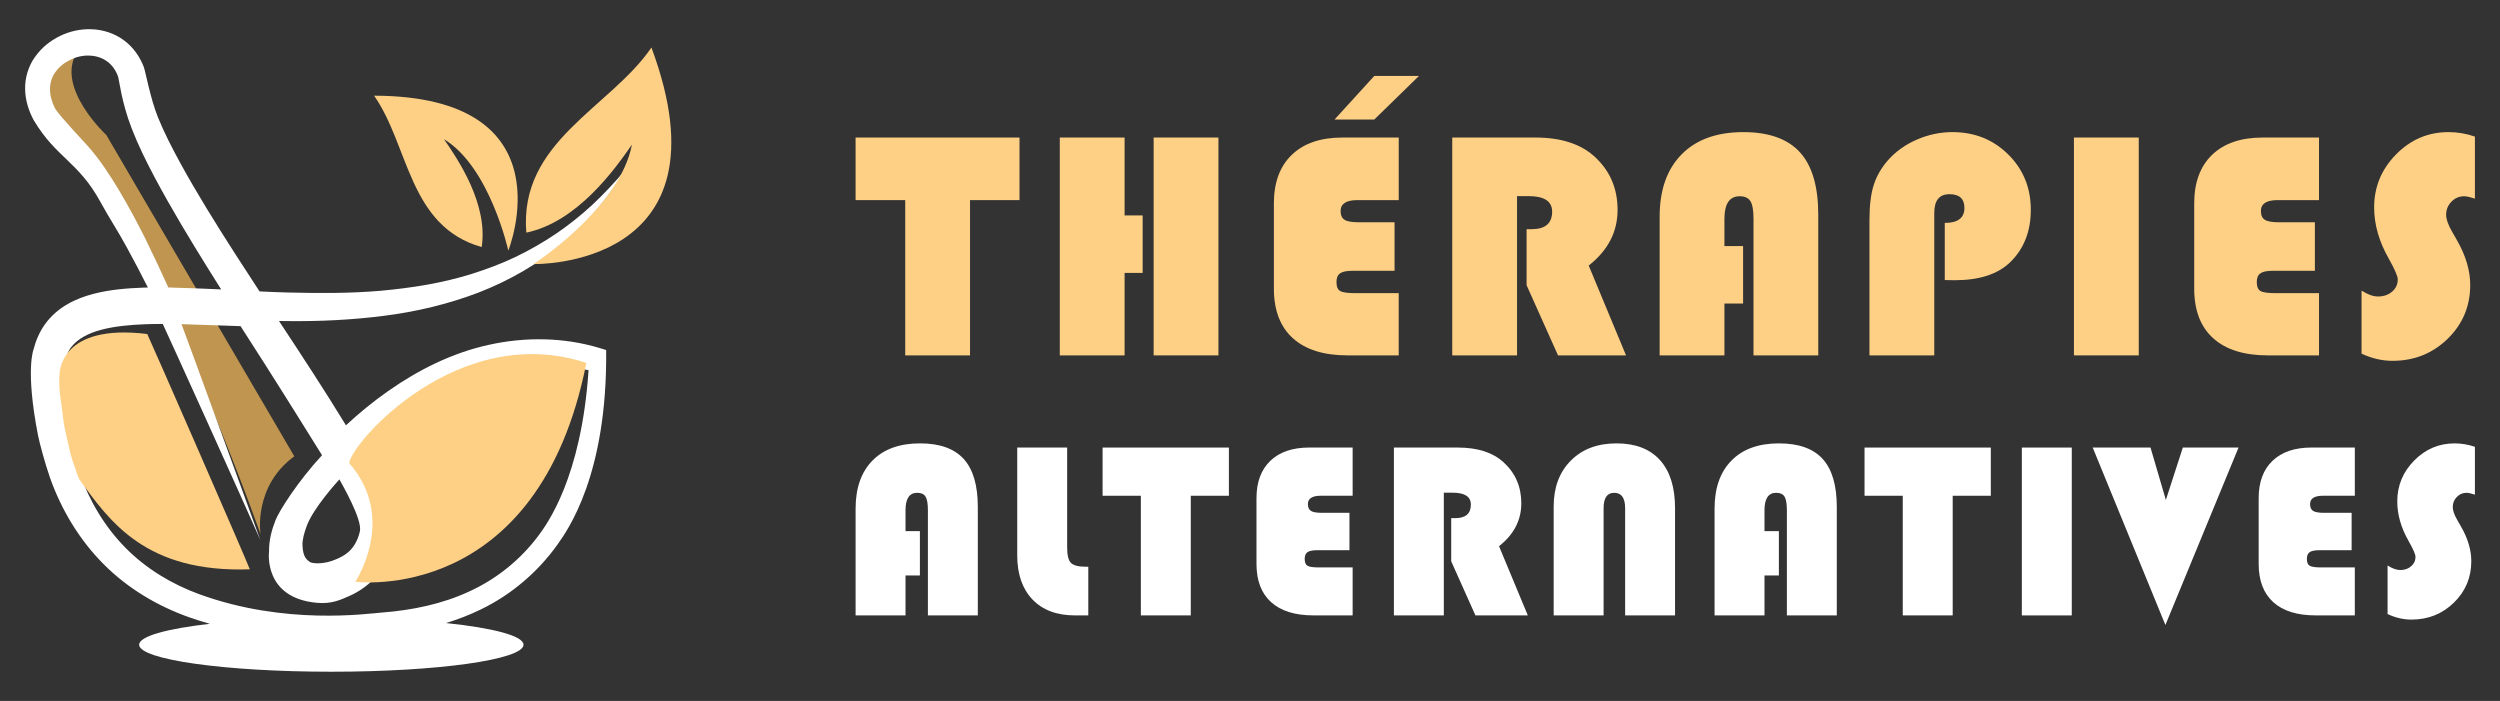 <?xml version="1.0" encoding="utf-8"?>
<!-- Generator: Adobe Illustrator 16.0.0, SVG Export Plug-In . SVG Version: 6.00 Build 0)  -->
<!DOCTYPE svg PUBLIC "-//W3C//DTD SVG 1.1//EN" "http://www.w3.org/Graphics/SVG/1.1/DTD/svg11.dtd">
<svg version="1.1" id="Calque_1" xmlns="http://www.w3.org/2000/svg" xmlns:xlink="http://www.w3.org/1999/xlink" x="0px" y="0px"
	 width="214px" height="60px" viewBox="0 0 214 60" enable-background="new 0 0 214 60" xml:space="preserve">
<rect x="0" y="0" width="214" height="60" fill="#333333" stroke="none"/>
<g>
	<g>
		<g>
			<path fill="#FDD085" d="M83.034,17.129v13.293h-5.547V17.129h-4.249v-5.355H87.27v5.355H83.034z"/>
			<path fill="#FDD085" d="M97.81,18.441v4.919h-1.545v7.062h-5.546V11.773h5.546v6.667H97.81z M104.298,11.773v18.648h-5.546
				V11.773H104.298z"/>
			<path fill="#FDD085" d="M119.374,19.028v4.153h-3.62c-0.492,0-0.841,0.073-1.045,0.218c-0.206,0.146-0.307,0.394-0.307,0.739
				c0,0.393,0.103,0.649,0.313,0.771c0.208,0.124,0.637,0.185,1.284,0.185h3.731v5.328h-4.359c-2.048,0-3.617-0.488-4.7-1.468
				c-1.083-0.978-1.626-2.393-1.626-4.241v-7.311c0-1.785,0.514-3.169,1.538-4.153s2.466-1.475,4.325-1.475h4.823v5.355h-3.539
				c-0.957,0-1.436,0.311-1.436,0.93c0,0.365,0.115,0.618,0.343,0.758c0.227,0.142,0.633,0.211,1.215,0.211H119.374z M121.463,6.5
				l-3.824,3.73h-3.401l3.401-3.73H121.463z"/>
			<path fill="#FDD085" d="M129.859,16.787v13.635h-5.547V11.773h7.119c2.165,0,3.849,0.537,5.041,1.612
				c1.328,1.202,1.993,2.729,1.993,4.578c0,1.885-0.823,3.475-2.472,4.768l3.196,7.691h-5.821l-2.691-6.009v-4.796h0.438
				c1.163,0,1.749-0.5,1.749-1.503c0-0.883-0.675-1.326-2.021-1.326H129.859z"/>
			<path fill="#FDD085" d="M149.209,21.064v4.918h-1.598v4.439h-5.546V18.564c0-2.295,0.624-4.079,1.882-5.349
				c1.25-1.271,3.008-1.906,5.279-1.906c2.184,0,3.8,0.576,4.849,1.728c1.046,1.152,1.568,2.932,1.568,5.335v12.05H150.1V18.74
				c0-0.727-0.086-1.233-0.262-1.517c-0.172-0.281-0.482-0.423-0.927-0.423c-0.866,0-1.3,0.646-1.3,1.939v2.324H149.209z"/>
			<path fill="#FDD085" d="M166.472,23.973v-4.891c1.122,0,1.682-0.427,1.682-1.285c0-0.783-0.427-1.175-1.285-1.175
				c-0.865,0-1.296,0.538-1.296,1.612v12.187h-5.547V18.809c0-1.202,0.118-2.188,0.361-2.957c0.24-0.771,0.654-1.487,1.237-2.152
				c0.655-0.738,1.476-1.322,2.458-1.749c0.985-0.429,2.001-0.642,3.048-0.642c1.894,0,3.485,0.637,4.774,1.912
				c1.289,1.274,1.933,2.855,1.933,4.742c0,1.83-0.58,3.314-1.735,4.453c-1.057,1.047-2.651,1.571-4.78,1.571L166.472,23.973z"/>
			<path fill="#FDD085" d="M183.077,11.773v18.648h-5.548V11.773H183.077z"/>
			<path fill="#FDD085" d="M198.154,19.028v4.153h-3.619c-0.493,0-0.844,0.073-1.047,0.218c-0.207,0.146-0.308,0.394-0.308,0.739
				c0,0.393,0.104,0.649,0.313,0.771c0.21,0.124,0.638,0.185,1.284,0.185h3.73v5.328h-4.359c-2.048,0-3.614-0.488-4.698-1.468
				c-1.087-0.978-1.625-2.393-1.625-4.241v-7.311c0-1.785,0.513-3.169,1.535-4.153c1.023-0.984,2.467-1.475,4.324-1.475h4.823v5.355
				h-3.539c-0.957,0-1.435,0.311-1.435,0.93c0,0.365,0.111,0.618,0.341,0.758c0.228,0.142,0.634,0.211,1.217,0.211H198.154z"/>
			<path fill="#FDD085" d="M211.852,11.691v5.315c-0.404-0.137-0.713-0.206-0.931-0.206c-0.417,0-0.778,0.156-1.08,0.465
				c-0.299,0.31-0.452,0.683-0.452,1.12c0,0.373,0.166,0.847,0.495,1.421l0.421,0.737c0.766,1.331,1.146,2.614,1.146,3.853
				c0,1.813-0.643,3.348-1.932,4.605c-1.289,1.255-2.862,1.885-4.72,1.885c-0.893,0-1.775-0.205-2.65-0.615v-5.397
				c0.528,0.336,0.995,0.506,1.405,0.506c0.485,0,0.888-0.139,1.212-0.416c0.324-0.278,0.482-0.628,0.482-1.046
				c0-0.273-0.257-0.87-0.777-1.791c-0.828-1.456-1.244-2.914-1.244-4.371c0-1.758,0.627-3.272,1.88-4.542
				c1.25-1.271,2.747-1.906,4.489-1.906C210.362,11.309,211.112,11.437,211.852,11.691z"/>
		</g>
		<g>
			<path fill="#FFFFFF" d="M78.743,45.468v3.789h-1.231v3.421h-4.273v-9.136c0-1.769,0.482-3.143,1.447-4.121
				c0.966-0.979,2.321-1.468,4.068-1.468c1.685,0,2.93,0.443,3.737,1.332c0.806,0.886,1.21,2.257,1.21,4.11v9.283h-4.273v-9
				c0-0.562-0.067-0.951-0.2-1.169c-0.134-0.216-0.373-0.326-0.716-0.326c-0.667,0-1,0.5-1,1.495v1.789H78.743z"/>
			<path fill="#FFFFFF" d="M87.075,38.311h4.273v8.537c0,0.667,0.106,1.111,0.321,1.331c0.213,0.221,0.637,0.333,1.268,0.333h0.221
				v4.167h-1.136c-1.558,0-2.772-0.455-3.642-1.363c-0.87-0.909-1.305-2.171-1.305-3.784V38.311z"/>
			<path fill="#FFFFFF" d="M101.93,42.437v10.241h-4.273V42.437h-3.275v-4.126h10.811v4.126H101.93z"/>
			<path fill="#FFFFFF" d="M115.513,43.9v3.199h-2.789c-0.38,0-0.648,0.058-0.806,0.168c-0.157,0.112-0.237,0.303-0.237,0.568
				c0,0.303,0.082,0.5,0.242,0.595c0.161,0.095,0.491,0.142,0.99,0.142h2.873v4.105h-3.356c-1.579,0-2.787-0.377-3.621-1.13
				c-0.835-0.755-1.254-1.844-1.254-3.271v-5.63c0-1.376,0.396-2.442,1.185-3.2c0.789-0.757,1.9-1.137,3.332-1.137h3.714v4.126
				h-2.726c-0.737,0-1.105,0.238-1.105,0.715c0,0.28,0.087,0.476,0.264,0.585c0.174,0.108,0.487,0.163,0.936,0.163H115.513z"/>
			<path fill="#FFFFFF" d="M123.591,42.173v10.505h-4.273V38.311h5.484c1.669,0,2.963,0.414,3.883,1.242
				c1.024,0.927,1.538,2.103,1.538,3.527c0,1.452-0.638,2.677-1.907,3.673l2.465,5.926h-4.485l-2.073-4.632v-3.694h0.337
				c0.897,0,1.347-0.385,1.347-1.158c0-0.681-0.519-1.021-1.559-1.021H123.591z"/>
			<path fill="#FFFFFF" d="M132.995,52.678v-9.326c0-1.635,0.491-2.944,1.469-3.926c0.977-0.983,2.284-1.473,3.909-1.473
				c1.62,0,2.861,0.476,3.722,1.431c0.859,0.955,1.289,2.326,1.289,4.115v9.179h-4.272v-9.179c0-0.876-0.314-1.315-0.938-1.315
				c-0.602,0-0.906,0.439-0.906,1.315v9.179H132.995z"/>
			<path fill="#FFFFFF" d="M152.272,45.468v3.789h-1.232v3.421h-4.273v-9.136c0-1.769,0.481-3.143,1.451-4.121
				c0.964-0.979,2.317-1.468,4.063-1.468c1.687,0,2.93,0.443,3.739,1.332c0.806,0.886,1.209,2.257,1.209,4.11v9.283h-4.273v-9
				c0-0.562-0.067-0.951-0.2-1.169c-0.132-0.216-0.373-0.326-0.715-0.326c-0.669,0-1.001,0.5-1.001,1.495v1.789H152.272z"/>
			<path fill="#FFFFFF" d="M167.15,42.437v10.241h-4.273V42.437h-3.273v-4.126h10.809v4.126H167.15z"/>
			<path fill="#FFFFFF" d="M177.343,38.311v14.368h-4.274V38.311H177.343z"/>
			<path fill="#FFFFFF" d="M191.619,38.311L185.358,53.5l-6.222-15.189h4.947l1.315,4.485l1.452-4.485H191.619z"/>
			<path fill="#FFFFFF" d="M201.299,43.9v3.199h-2.79c-0.379,0-0.648,0.058-0.804,0.168c-0.159,0.112-0.237,0.303-0.237,0.568
				c0,0.303,0.079,0.5,0.242,0.595c0.158,0.095,0.491,0.142,0.988,0.142h2.874v4.105h-3.358c-1.579,0-2.787-0.377-3.621-1.13
				c-0.833-0.755-1.251-1.844-1.251-3.271v-5.63c0-1.376,0.392-2.442,1.182-3.2c0.791-0.757,1.901-1.137,3.332-1.137h3.717v4.126
				h-2.725c-0.738,0-1.105,0.238-1.105,0.715c0,0.28,0.084,0.476,0.26,0.585c0.177,0.108,0.489,0.163,0.94,0.163H201.299z"/>
			<path fill="#FFFFFF" d="M211.852,38.247v4.096c-0.312-0.105-0.55-0.159-0.719-0.159c-0.323,0-0.6,0.119-0.832,0.358
				c-0.229,0.238-0.345,0.525-0.345,0.862c0,0.289,0.125,0.653,0.378,1.096l0.326,0.569c0.59,1.023,0.883,2.013,0.883,2.967
				c0,1.396-0.496,2.58-1.488,3.548c-0.992,0.968-2.204,1.453-3.637,1.453c-0.687,0-1.367-0.158-2.042-0.474v-4.158
				c0.407,0.259,0.769,0.39,1.086,0.39c0.371,0,0.683-0.108,0.93-0.322c0.249-0.212,0.375-0.482,0.375-0.804
				c0-0.21-0.199-0.67-0.602-1.379c-0.639-1.122-0.959-2.246-0.959-3.369c0-1.354,0.484-2.521,1.449-3.499
				c0.964-0.979,2.118-1.468,3.456-1.468C210.704,37.953,211.283,38.051,211.852,38.247z"/>
		</g>
	</g>
	<g>
		<path id="XMLID_56_" fill="#BF9550" d="M6.57,4.506c-1.83,3.015,2.53,7.05,2.53,7.05S24.25,37.444,25.192,39.06
			c-3.539,2.583-2.894,6.659-2.894,6.659S16.507,29.193,9.538,17.022c-0.816-1.425-1.281-2.883-2.212-3.721
			C1.955,8.462,3.021,6.562,6.57,4.506z"/>
		<path id="XMLID_89_" fill="#FFFFFF" d="M51.887,29.964c-0.172-0.053-0.613-0.189-0.613-0.189h-0.002
			c-3.002-0.9-6.3-0.954-9.423-0.258c-3.138,0.682-6.047,2.15-8.625,3.959c-1.277,0.894-2.478,1.878-3.61,2.93
			c-1.854-3.038-3.795-5.991-5.733-8.93c0.229,0.003,0.458,0.007,0.688,0.009c2.751,0.033,5.528-0.095,8.291-0.451
			c2.763-0.345,5.506-1,8.124-1.999c2.609-1.018,5.075-2.426,7.201-4.218c2.144-1.772,3.919-3.931,5.332-6.262
			c-0.881,1.043-1.809,2.035-2.793,2.957c-0.987,0.919-2.041,1.755-3.145,2.505c-1.108,0.744-2.262,1.41-3.458,1.981
			c-1.195,0.573-2.438,1.035-3.697,1.435c-2.525,0.796-5.153,1.21-7.797,1.453c-2.649,0.233-5.325,0.218-8.013,0.152
			c-0.798-0.021-1.597-0.055-2.397-0.093c-0.716-1.091-1.427-2.183-2.13-3.28c-1.618-2.526-3.206-5.069-4.631-7.666
			c-0.708-1.298-1.388-2.609-1.927-3.934c-0.652-1.602-1.062-3.889-1.217-4.322c-0.327-0.864-0.907-1.717-1.721-2.306
			c-0.808-0.596-1.795-0.9-2.744-0.934C6.89,2.465,5.961,2.677,5.128,3.083c-0.833,0.405-1.586,1.009-2.14,1.802
			c-0.562,0.784-0.86,1.788-0.838,2.752c0.017,0.969,0.316,1.872,0.733,2.644c1.914,3.23,3.84,3.548,5.736,7.044
			c0.704,1.298,1.532,2.541,2.239,3.857c0.621,1.129,1.218,2.275,1.8,3.43c-0.117,0.002-0.233,0.005-0.35,0.008
			c-1.412,0.052-2.853,0.158-4.336,0.54c-0.74,0.198-1.494,0.469-2.219,0.89c-0.723,0.417-1.412,1.006-1.921,1.733
			c-0.465,0.654-0.772,1.392-0.958,2.121c0,0-0.725,1.732,0.388,7.398c0.121,0.617,0.603,2.408,1.017,3.586
			c0.958,2.712,2.492,5.294,4.567,7.379c2.07,2.096,4.658,3.624,7.37,4.58c0.577,0.206,1.159,0.388,1.745,0.55
			c-3.692,0.424-6.05,1.069-6.05,1.792c0,1.275,7.365,2.311,16.451,2.311c9.086,0,16.451-1.035,16.451-2.311
			c0-0.761-2.609-1.435-6.636-1.856c1.019-0.311,2.02-0.694,2.988-1.168c2.61-1.26,4.897-3.215,6.568-5.568
			C48.566,45.416,52.004,40.669,51.887,29.964z M29.052,41.036c0.208,0.388,1.989,3.444,1.754,4.452
			c-0.404,1.729-1.504,2.15-2.016,2.378c-0.508,0.228-1.083,0.356-1.595,0.355c-0.253,0.001-0.491-0.038-0.638-0.093
			c-0.291-0.199-0.623-0.427-0.665-1.438c-0.02-0.492,0.146-1.067,0.357-1.65C26.812,43.488,28.865,41.248,29.052,41.036z
			 M26.418,48.063c-0.001,0-0.002,0-0.002,0l0,0C26.416,48.063,26.416,48.063,26.418,48.063L26.418,48.063z M12.411,20.371
			c-0.682-1.361-1.406-2.706-2.191-4.029c-0.795-1.319-1.625-2.628-2.711-3.848c-0.126-0.155-2.481-2.645-2.784-3.192
			C4.142,8.18,4.108,7.009,4.768,6.134c0.635-0.876,1.863-1.456,2.976-1.37c1.121,0.067,1.991,0.716,2.372,1.82
			c0.088,0.278,0.29,2.163,1.147,4.385c0.572,1.48,1.262,2.863,1.981,4.221c1.443,2.71,3.02,5.308,4.62,7.881
			c0.354,0.569,0.711,1.136,1.069,1.702c-0.815-0.042-3.832-0.157-4.526-0.166C13.768,23.186,13.103,21.774,12.411,20.371z
			 M27.162,51.603c1.193,0.101,1.923-0.22,2.79-0.608c0.862-0.39,1.663-0.965,2.302-1.713c0.318-0.374,3.075-3.563-1.003-10.031
			c1.176-1.139,10.183-9.509,19.129-7.562c-0.608,9.189-3.557,13.189-4.325,14.212c-1.54,2.043-3.564,3.666-5.882,4.726
			c-2.314,1.076-4.879,1.608-7.483,1.807c-1.305,0.099-8.259,1.101-15.583-1.553c-2.406-0.871-4.604-2.206-6.364-3.99
			c-1.76-1.78-3.082-3.985-3.93-6.402c-0.414-1.189-0.697-2.393-0.992-3.671c-1.281-5.537,0.308-7.145,0.308-7.145
			c0.545-0.685,1.445-1.15,2.513-1.438c1.152-0.308,2.442-0.426,3.746-0.479c0.511-0.018,1.026-0.026,1.544-0.027
			c0.324,0.667,7.152,15.738,8.357,18.508c0,0-6.547-18.011-6.75-18.489c0.28,0.006,3.64,0.125,5.053,0.17
			c0.708,1.108,1.418,2.214,2.125,3.319c1.621,2.538,4.828,7.692,4.849,7.729c-2.062,2.231-3.636,4.716-3.97,5.535
			c-0.325,0.82-0.582,1.727-0.566,2.747C23.027,47.246,22.524,51.211,27.162,51.603z"/>
		<g>
			<path id="XMLID_58_" fill="#FDD085" d="M21.384,48.733c-0.229-0.664-8.227-18.958-8.779-20.143
				c-7.4-0.902-7.501,3.197-7.517,3.491c-0.024,0.299-0.02,0.541-0.014,0.866l0.031,0.509l0.006,0.127
				c0-0.035,0.01,0.061,0.014,0.084l0.033,0.244l0.131,0.975c0.104,0.646,0.134,1.312,0.289,1.943l0.432,1.903
				c0.14,0.637,0.399,1.227,0.591,1.844c0.05,0.141,0.107,0.277,0.16,0.415C9.413,44.692,12.499,49.038,21.384,48.733z"/>
			<path id="XMLID_55_" fill="#FDD085" d="M50.192,31.067c-4.117,20.827-19.78,18.729-19.78,18.729s3.633-5.41-0.52-10.152
				C30.037,37.951,39.213,27.434,50.192,31.067z"/>
			<path id="XMLID_53_" fill="#FDD085" d="M45.671,22.604c0,0,17.142,0.43,10.092-18.535c-3.552,5.187-11.356,8.039-10.71,15.843
				c4.372-0.913,7.588-5.436,9.042-7.535C53.058,17.827,45.671,22.604,45.671,22.604z"/>
			<path id="XMLID_52_" fill="#FDD085" d="M43.51,21.453c0,0,5.334-13.221-11.488-13.263c3.003,4.279,2.947,11.186,9.211,12.959
				c0.564-3.668-2.02-7.493-3.229-9.237C41.944,14.307,43.51,21.453,43.51,21.453z"/>
		</g>
	</g>
</g>
</svg>
